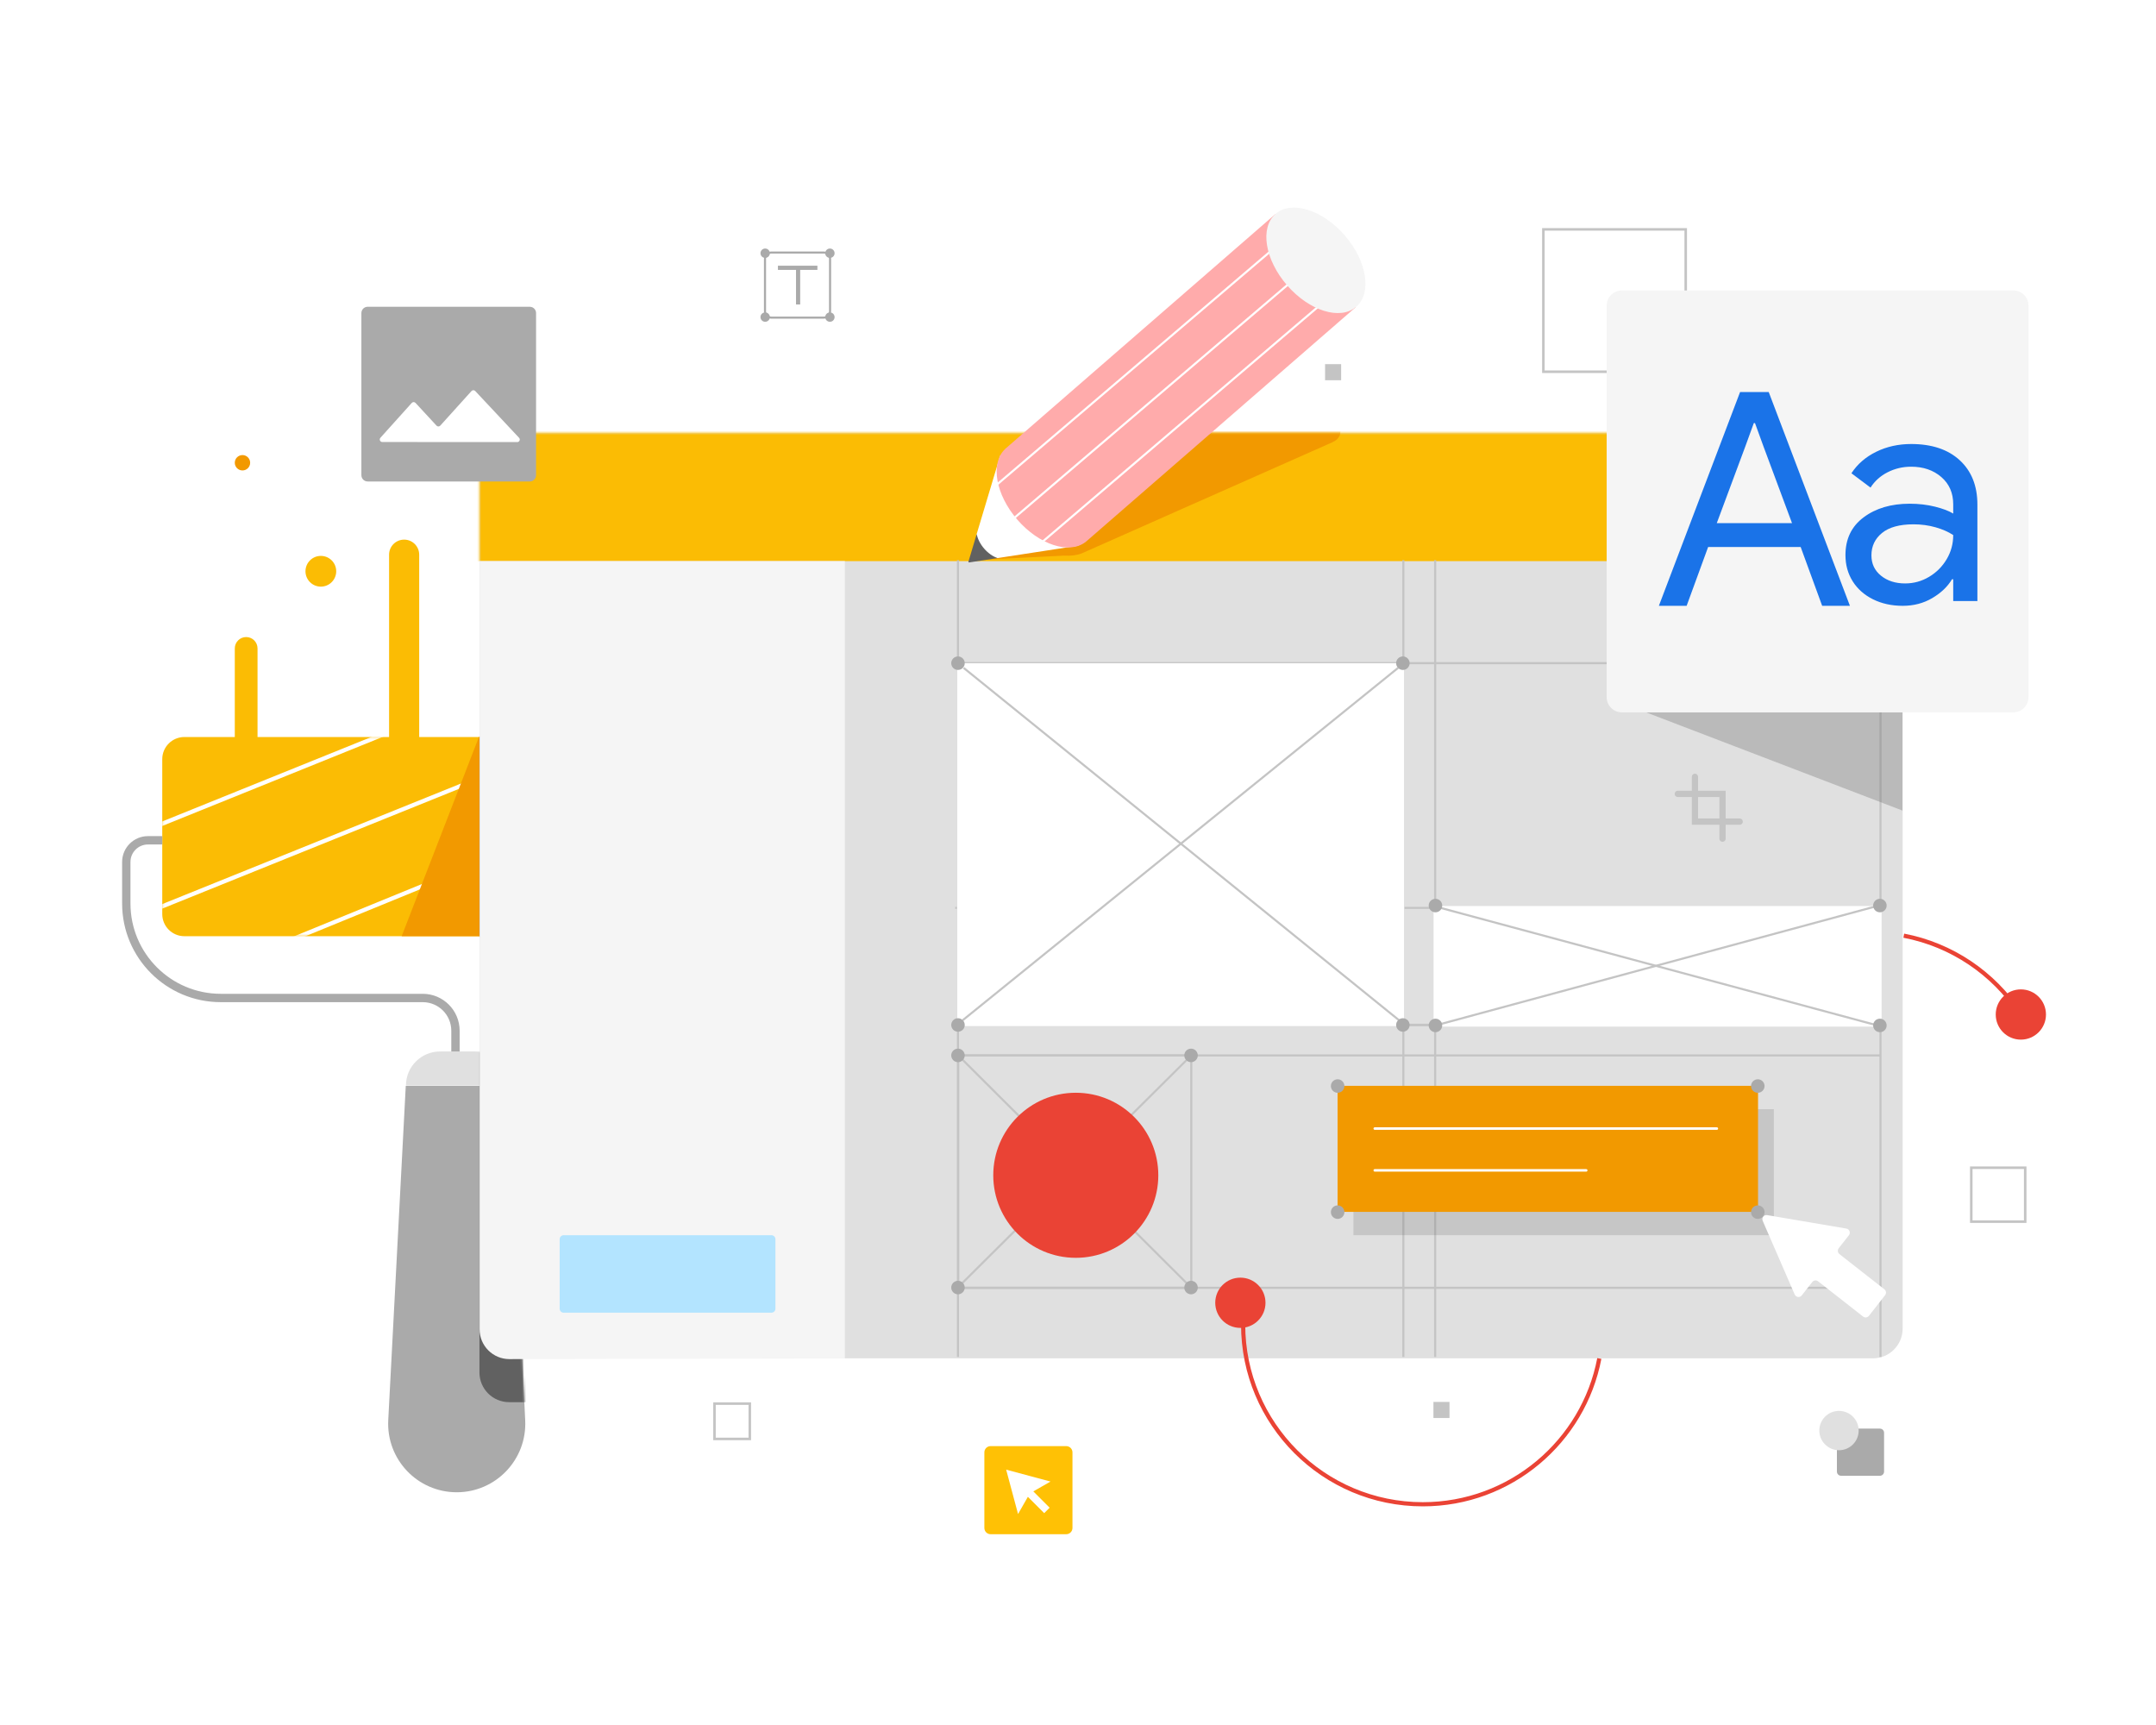 <svg xmlns="http://www.w3.org/2000/svg" viewBox="0 0 2000 1600" width="2000" height="1600" preserveAspectRatio="xMidYMid meet" style="width: 100%; height: 100%; transform: translate3d(0px, 0px, 0px);"><rect x="0" y="0" width="2000" height="1600" fill="#333333" stroke="none"/><defs><clipPath id="__lottie_element_1644"><rect width="2000" height="1600" x="0" y="0"></rect></clipPath><clipPath id="__lottie_element_1646"><path d="M0,0 L1000,0 L1000,1000 L0,1000z"></path></clipPath><clipPath id="__lottie_element_1651"><path d="M0,0 L1920,0 L1920,1080 L0,1080z"></path></clipPath><clipPath id="__lottie_element_1661"><path d="M0,0 L1920,0 L1920,1080 L0,1080z"></path></clipPath><clipPath id="__lottie_element_1671"><path d="M0,0 L1920,0 L1920,1080 L0,1080z"></path></clipPath><clipPath id="__lottie_element_1681"><path d="M0,0 L1920,0 L1920,1080 L0,1080z"></path></clipPath><clipPath id="__lottie_element_1703"><path d="M0,0 L1920,0 L1920,1080 L0,1080z"></path></clipPath><clipPath id="__lottie_element_1713"><path d="M0,0 L1920,0 L1920,1080 L0,1080z"></path></clipPath><clipPath id="__lottie_element_1729"><path d="M0,0 L1920,0 L1920,1080 L0,1080z"></path></clipPath><clipPath id="__lottie_element_1754"><path d="M0,0 L1920,0 L1920,1080 L0,1080z"></path></clipPath><clipPath id="__lottie_element_1779"><path d="M0,0 L1920,0 L1920,1080 L0,1080z"></path></clipPath><clipPath id="__lottie_element_1808"><path d="M0,0 L1920,0 L1920,1080 L0,1080z"></path></clipPath><clipPath id="__lottie_element_1838"><path d="M0,0 L1920,0 L1920,1080 L0,1080z"></path></clipPath><clipPath id="__lottie_element_1878"><path d="M0,0 L1920,0 L1920,1080 L0,1080z"></path></clipPath><mask id="__lottie_element_1902" mask-type="alpha"><g transform="matrix(1.03,0,0,1.03,495,526)" opacity="1" style="display: block;"><g opacity="1" transform="matrix(1,0,0,1,0,0)"><path fill="rgb(224,224,224)" fill-opacity="1" d=" M385.658,211.746 C385.658,211.746 -267.643,211.746 -267.643,211.746 C-275.511,211.746 -281.888,205.369 -281.888,197.501 C-281.888,197.501 -281.888,-217.272 -281.888,-217.272 C-281.888,-225.14 -275.511,-231.518 -267.643,-231.518 C-267.643,-231.518 385.658,-231.518 385.658,-231.518 C393.526,-231.518 399.903,-225.14 399.903,-217.272 C399.903,-217.272 399.903,197.501 399.903,197.501 C399.903,205.369 393.526,211.746 385.658,211.746z"></path></g></g></mask><clipPath id="__lottie_element_1912"><path d="M0,0 L3000,0 L3000,2500 L0,2500z"></path></clipPath><clipPath id="__lottie_element_1925"><path d="M0,0 L1920,0 L1920,1080 L0,1080z"></path></clipPath><mask id="__lottie_element_1958" mask-type="alpha"><g transform="matrix(1.03,0,0,1.03,495,526)" opacity="1" style="display: block;"><g opacity="1" transform="matrix(1,0,0,1,0,0)"><path fill="rgb(224,224,224)" fill-opacity="1" d=" M385.658,211.746 C385.658,211.746 -267.643,211.746 -267.643,211.746 C-275.511,211.746 -281.888,205.369 -281.888,197.501 C-281.888,197.501 -281.888,-217.272 -281.888,-217.272 C-281.888,-225.14 -275.511,-231.518 -267.643,-231.518 C-267.643,-231.518 385.658,-231.518 385.658,-231.518 C393.526,-231.518 399.903,-225.14 399.903,-217.272 C399.903,-217.272 399.903,197.501 399.903,197.501 C399.903,205.369 393.526,211.746 385.658,211.746z"></path></g></g></mask><clipPath id="__lottie_element_1965"><path d="M0,0 L1920,0 L1920,1080 L0,1080z"></path></clipPath><clipPath id="__lottie_element_1970"><path d="M0,0 L1920,0 L1920,1080 L0,1080z"></path></clipPath><mask id="__lottie_element_1979" mask-type="alpha"><g transform="matrix(1,0,0,1,960,540)" opacity="1" style="display: block;"><g opacity="1" transform="matrix(1,0,0,1,0,0)"><path fill="rgb(255,193,5)" fill-opacity="1" d=" M-423.238,55.599 C-423.238,55.599 -155.999,55.599 -155.999,55.599 C-150.144,55.599 -145.397,50.853 -145.397,44.998 C-145.397,44.998 -145.397,-29.211 -145.397,-29.211 C-145.397,-35.066 -150.144,-39.812 -155.999,-39.812 C-155.999,-39.812 -423.238,-39.812 -423.238,-39.812 C-429.093,-39.812 -433.839,-35.066 -433.839,-29.211 C-433.839,-29.211 -433.839,44.998 -433.839,44.998 C-433.839,50.853 -429.093,55.599 -423.238,55.599z"></path></g></g></mask><clipPath id="__lottie_element_1983"><path d="M0,0 L1920,0 L1920,1080 L0,1080z"></path></clipPath><mask id="__lottie_element_1968" mask-type="alpha"><g clip-path="url(#__lottie_element_2007)" transform="matrix(1,0,0,1,0,-46.055)" opacity="1" style="display: block;"><g transform="matrix(1,0,0,1,960,540)" opacity="1" style="display: block;"><g opacity="1" transform="matrix(1,0,0,1,0,0)"><path fill="rgb(251,188,4)" fill-opacity="1" d=" M-423.238,55.599 C-423.238,55.599 -155.999,55.599 -155.999,55.599 C-150.144,55.599 -145.397,50.853 -145.397,44.998 C-145.397,44.998 -145.397,-29.211 -145.397,-29.211 C-145.397,-35.066 -150.144,-39.812 -155.999,-39.812 C-155.999,-39.812 -423.238,-39.812 -423.238,-39.812 C-429.093,-39.812 -433.839,-35.066 -433.839,-29.211 C-433.839,-29.211 -433.839,44.998 -433.839,44.998 C-433.839,50.853 -429.093,55.599 -423.238,55.599z"></path></g></g><g transform="matrix(1,0,0,1,960,540)" opacity="1" style="display: block;"><g opacity="1" transform="matrix(1,0,0,1,0,0)"><path fill="rgb(170,170,170)" fill-opacity="1" d=" M-145.692,24.899 C-145.692,24.899 -145.692,24.899 -145.692,24.899 C-137.885,24.899 -131.557,18.571 -131.557,10.764 C-131.557,10.764 -131.557,2.814 -131.557,2.814 C-131.557,-4.993 -137.885,-11.321 -145.692,-11.321 C-145.692,-11.321 -145.692,-11.321 -145.692,-11.321 C-145.692,-11.321 -145.692,24.899 -145.692,24.899z"></path></g></g><g transform="matrix(1,0,0,1,960,540)" opacity="1" style="display: block;"><g opacity="1" transform="matrix(1,0,0,1,0,0)"><path stroke-linecap="butt" stroke-linejoin="miter" fill-opacity="0" stroke-miterlimit="10" stroke="rgb(170,170,170)" stroke-opacity="1" stroke-width="4" d=" M-433.839,9.66 C-433.839,9.66 -440.686,9.66 -440.686,9.66 C-446.419,9.66 -451.066,14.308 -451.066,20.041 C-451.066,20.041 -451.066,39.918 -451.066,39.918 C-451.066,64.923 -430.795,85.194 -405.79,85.194 C-405.79,85.194 -309.054,85.194 -309.054,85.194 C-300.394,85.194 -293.373,92.215 -293.373,100.875 C-293.373,100.875 -293.373,111.255 -293.373,111.255"></path></g></g><g transform="matrix(1,0,0,1,960,540)" opacity="1" style="display: block;"><g opacity="1" transform="matrix(1,0,0,1,0,0)"><path fill="rgb(224,224,224)" fill-opacity="1" d=" M-317.102,127.157 C-317.102,127.157 -267.506,127.157 -267.506,127.157 C-267.506,127.157 -267.506,127.157 -267.506,127.157 C-267.506,118.131 -274.823,110.814 -283.849,110.814 C-283.849,110.814 -300.759,110.814 -300.759,110.814 C-309.785,110.814 -317.102,118.131 -317.102,127.157 C-317.102,127.157 -317.102,127.157 -317.102,127.157z"></path></g></g><g transform="matrix(1,0,0,1,960,540)" opacity="1" style="display: block;"><g opacity="1" transform="matrix(1,0,0,1,0,0)"><path fill="rgb(170,170,170)" fill-opacity="1" d=" M-292.774,321.955 C-292.774,321.955 -292.773,321.955 -292.773,321.955 C-274.021,321.955 -259.075,306.281 -259.966,287.55 C-259.966,287.55 -267.585,127.304 -267.585,127.304 C-267.585,127.304 -317.181,127.304 -317.181,127.304 C-317.181,127.304 -325.573,287.39 -325.573,287.39 C-326.558,306.179 -311.589,321.955 -292.774,321.955z"></path></g></g><g mask="url(#__lottie_element_2016)" style="display: block;"><g clip-path="url(#__lottie_element_2020)" transform="matrix(1,0,0,1,0,0)" opacity="1"><g transform="matrix(1,0,0,1,960.171,540.152)" opacity="1" style="display: block;"><g opacity="1" transform="matrix(1,0,0,1,0,0)"><path stroke-linecap="butt" stroke-linejoin="miter" fill-opacity="0" stroke-miterlimit="10" stroke="rgb(255,255,255)" stroke-opacity="1" stroke-width="2" d=" M-505.103,30.274 C-505.103,30.274 -8.529,-170.285 -8.529,-170.285"></path></g><g opacity="1" transform="matrix(1,0,0,1,0,0)"><path stroke-linecap="butt" stroke-linejoin="miter" fill-opacity="0" stroke-miterlimit="10" stroke="rgb(255,255,255)" stroke-opacity="1" stroke-width="2" d=" M-477.128,58.544 C-477.128,58.544 39.696,-150.015 39.696,-150.015"></path></g><g opacity="1" transform="matrix(1,0,0,1,0,0)"><path stroke-linecap="butt" stroke-linejoin="miter" fill-opacity="0" stroke-miterlimit="10" stroke="rgb(255,255,255)" stroke-opacity="1" stroke-width="2" d=" M-425.299,78.863 C-425.299,78.863 83.274,-129.196 83.274,-129.196"></path></g><g opacity="1" transform="matrix(1,0,0,1,0,0)"><path stroke-linecap="butt" stroke-linejoin="miter" fill-opacity="0" stroke-miterlimit="10" stroke="rgb(255,255,255)" stroke-opacity="1" stroke-width="2" d=" M-387.312,107.133 C-387.312,107.133 97.512,-92.926 97.512,-92.926"></path></g></g><g transform="matrix(1,0,0,1,831.921,426.402)" opacity="1" style="display: block;"><g opacity="1" transform="matrix(1,0,0,1,0,0)"><path stroke-linecap="butt" stroke-linejoin="miter" fill-opacity="0" stroke-miterlimit="10" stroke="rgb(255,255,255)" stroke-opacity="1" stroke-width="2" d=" M-505.103,30.274 C-505.103,30.274 -8.529,-170.285 -8.529,-170.285"></path></g><g opacity="1" transform="matrix(1,0,0,1,0,0)"><path stroke-linecap="butt" stroke-linejoin="miter" fill-opacity="0" stroke-miterlimit="10" stroke="rgb(255,255,255)" stroke-opacity="1" stroke-width="2" d=" M-477.128,58.544 C-477.128,58.544 39.696,-150.015 39.696,-150.015"></path></g><g opacity="1" transform="matrix(1,0,0,1,0,0)"><path stroke-linecap="butt" stroke-linejoin="miter" fill-opacity="0" stroke-miterlimit="10" stroke="rgb(255,255,255)" stroke-opacity="1" stroke-width="2" d=" M-425.299,78.863 C-425.299,78.863 83.274,-129.196 83.274,-129.196"></path></g><g opacity="1" transform="matrix(1,0,0,1,0,0)"><path stroke-linecap="butt" stroke-linejoin="miter" fill-opacity="0" stroke-miterlimit="10" stroke="rgb(255,255,255)" stroke-opacity="1" stroke-width="2" d=" M-387.312,107.133 C-387.312,107.133 97.512,-92.926 97.512,-92.926"></path></g></g></g></g><g transform="matrix(1,0,0,1,960,540)" opacity="1" style="display: block;"><g opacity="1" transform="matrix(1,0,0,1,0,0)"><path fill="rgb(242,153,0)" fill-opacity="1" d=" M-155.963,-39.834 C-155.963,-39.834 -282.129,-39.834 -282.129,-39.834 C-282.129,-39.834 -319.149,55.605 -319.149,55.605 C-319.149,55.605 -282.129,55.605 -282.129,55.605 C-282.129,55.605 -282.129,55.609 -282.129,55.609 C-282.129,55.609 -155.963,55.609 -155.963,55.609 C-150.139,55.609 -145.417,50.887 -145.417,45.063 C-145.417,45.063 -145.417,-29.288 -145.417,-29.288 C-145.417,-35.112 -150.139,-39.834 -155.963,-39.834z"></path></g></g><g transform="matrix(1,0,0,1,960,540)" opacity="0.3" style="mix-blend-mode: multiply; display: block;"><g opacity="1" transform="matrix(1,0,0,1,0,0)"><path fill="rgb(97,97,97)" fill-opacity="1" d=" M-275.304,209.752 C-275.304,209.752 -262.841,227.138 -262.841,227.138 C-262.841,227.138 -263.665,209.753 -263.665,209.753 C-263.665,209.753 -275.304,209.752 -275.304,209.752z"></path></g></g></g></mask><clipPath id="__lottie_element_2007"><path d="M0,0 L1920,0 L1920,1080 L0,1080z"></path></clipPath><mask id="__lottie_element_2016" mask-type="alpha"><g transform="matrix(1,0,0,1,960,540)" opacity="1" style="display: block;"><g opacity="1" transform="matrix(1,0,0,1,0,0)"><path fill="rgb(255,193,5)" fill-opacity="1" d=" M-423.238,55.599 C-423.238,55.599 -155.999,55.599 -155.999,55.599 C-150.144,55.599 -145.397,50.853 -145.397,44.998 C-145.397,44.998 -145.397,-29.211 -145.397,-29.211 C-145.397,-35.066 -150.144,-39.812 -155.999,-39.812 C-155.999,-39.812 -423.238,-39.812 -423.238,-39.812 C-429.093,-39.812 -433.839,-35.066 -433.839,-29.211 C-433.839,-29.211 -433.839,44.998 -433.839,44.998 C-433.839,50.853 -429.093,55.599 -423.238,55.599z"></path></g></g></mask><clipPath id="__lottie_element_2020"><path d="M0,0 L1920,0 L1920,1080 L0,1080z"></path></clipPath><clipPath id="__lottie_element_2060"><path d="M0,0 L1920,0 L1920,1080 L0,1080z"></path></clipPath></defs><g clip-path="url(#__lottie_element_1644)"><g transform="matrix(1,0,0,1,0,0)" opacity="1" style="display: block;"><rect width="2000" height="1600" fill="#ffffff"></rect></g><g clip-path="url(#__lottie_element_1646)" transform="matrix(1.88,0,0,1.88,60,-139)" opacity="1" style="display: block;"><g transform="matrix(1,0,0,1,0,0)" opacity="1" style="display: block;"><rect width="1000" height="1000" fill="#ffffff"></rect></g><g clip-path="url(#__lottie_element_2060)" transform="matrix(1.03,0,0,1.03,-493.8,-30.2)" opacity="1" style="display: block;"><g transform="matrix(1,0,0,1,960,540)" opacity="1" style="display: block;"><g opacity="1" transform="matrix(1,0,0,1,0,0)"><path stroke-linecap="butt" stroke-linejoin="miter" fill-opacity="0" stroke-miterlimit="10" stroke="rgb(196,196,196)" stroke-opacity="1" stroke-width="1.208" d=" M-152.371,250.362 C-152.371,250.362 -169.288,250.362 -169.288,250.362 C-169.288,250.362 -169.288,233.445 -169.288,233.445 C-169.288,233.445 -152.371,233.445 -152.371,233.445 C-152.371,233.445 -152.371,250.362 -152.371,250.362z"></path></g></g><g transform="matrix(1,0,0,1,960,540)" opacity="1" style="display: block;"><g opacity="1" transform="matrix(1,0,0,1,0,0)"><path fill="rgb(196,196,196)" fill-opacity="1" d=" M130.917,-256.76 C130.917,-256.76 123.219,-256.76 123.219,-256.76 C123.219,-256.76 123.219,-264.458 123.219,-264.458 C123.219,-264.458 130.917,-264.458 130.917,-264.458 C130.917,-264.458 130.917,-256.76 130.917,-256.76z"></path></g></g><g transform="matrix(1,0,0,1,960,540)" opacity="1" style="display: block;"><g opacity="1" transform="matrix(1,0,0,1,0,0)"><path fill="rgb(196,196,196)" fill-opacity="1" d=" M182.827,240.32 C182.827,240.32 175.128,240.32 175.128,240.32 C175.128,240.32 175.128,232.622 175.128,232.622 C175.128,232.622 182.827,232.622 182.827,232.622 C182.827,232.622 182.827,240.32 182.827,240.32z"></path></g></g><g transform="matrix(1,0,0,1,960,540)" opacity="1" style="display: block;"><g opacity="1" transform="matrix(1,0,0,1,0,0)"><path stroke-linecap="butt" stroke-linejoin="miter" fill-opacity="0" stroke-miterlimit="10" stroke="rgb(196,196,196)" stroke-opacity="1" stroke-width="1.208" d=" M295.987,-260.831 C295.987,-260.831 227.79,-260.831 227.79,-260.831 C227.79,-260.831 227.79,-329.028 227.79,-329.028 C227.79,-329.028 295.987,-329.028 295.987,-329.028 C295.987,-329.028 295.987,-260.831 295.987,-260.831z"></path></g></g><g transform="matrix(1,0,0,1,960,540)" opacity="1" style="display: block;"><g opacity="1" transform="matrix(1,0,0,1,0,0)"><path stroke-linecap="butt" stroke-linejoin="miter" fill-opacity="0" stroke-miterlimit="10" stroke="rgb(196,196,196)" stroke-opacity="1" stroke-width="1.208" d=" M458.621,146.282 C458.621,146.282 432.78,146.282 432.78,146.282 C432.78,146.282 432.78,120.441 432.78,120.441 C432.78,120.441 458.621,120.441 458.621,120.441 C458.621,120.441 458.621,146.282 458.621,146.282z"></path></g></g></g><g transform="matrix(1.03,0,0,1.03,495,526)" opacity="1" style="display: block;"><g opacity="1" transform="matrix(1,0,0,1,0,0)"><path fill="rgb(224,224,224)" fill-opacity="1" d=" M385.658,211.746 C385.658,211.746 -267.643,211.746 -267.643,211.746 C-275.511,211.746 -281.888,205.369 -281.888,197.501 C-281.888,197.501 -281.888,-217.272 -281.888,-217.272 C-281.888,-225.14 -275.511,-231.518 -267.643,-231.518 C-267.643,-231.518 385.658,-231.518 385.658,-231.518 C393.526,-231.518 399.903,-225.14 399.903,-217.272 C399.903,-217.272 399.903,197.501 399.903,197.501 C399.903,205.369 393.526,211.746 385.658,211.746z"></path></g></g><g clip-path="url(#__lottie_element_1965)" transform="matrix(1.03,0,0,1.03,-493.8,-30.2)" opacity="1" style="display: block;"><g transform="matrix(1,0,0,1,960,540)" opacity="1" style="display: block;"><g opacity="1" transform="matrix(1,0,0,1,0,0)"><path fill="rgb(251,188,4)" fill-opacity="1" d=" M-393.643,-59.837 C-393.643,-59.837 -393.643,-59.837 -393.643,-59.837 C-396.652,-59.837 -399.091,-62.276 -399.091,-65.285 C-399.091,-65.285 -399.091,-128.303 -399.091,-128.303 C-399.091,-131.312 -396.652,-133.751 -393.643,-133.751 C-393.643,-133.751 -393.643,-133.751 -393.643,-133.751 C-390.634,-133.751 -388.195,-131.312 -388.195,-128.303 C-388.195,-128.303 -388.195,-65.285 -388.195,-65.285 C-388.195,-62.276 -390.634,-59.837 -393.643,-59.837z"></path></g></g><g transform="matrix(1,0,0,1,960,540)" opacity="1" style="display: block;"><g opacity="1" transform="matrix(1,0,0,1,0,0)"><path fill="rgb(251,188,4)" fill-opacity="1" d=" M-317.962,-63.076 C-317.962,-63.076 -317.962,-63.076 -317.962,-63.076 C-321.947,-63.076 -325.177,-66.306 -325.177,-70.291 C-325.177,-70.291 -325.177,-173.204 -325.177,-173.204 C-325.177,-177.189 -321.947,-180.418 -317.962,-180.418 C-317.962,-180.418 -317.962,-180.418 -317.962,-180.418 C-313.977,-180.418 -310.747,-177.189 -310.747,-173.204 C-310.747,-173.204 -310.747,-70.291 -310.747,-70.291 C-310.747,-66.306 -313.977,-63.076 -317.962,-63.076z"></path></g></g><g transform="matrix(1,0,0,1,960,540)" opacity="1" style="display: block;"><g opacity="1" transform="matrix(1,0,0,1,0,0)"><path fill="rgb(251,188,4)" fill-opacity="1" d=" M-350.502,-165.26 C-350.502,-161.194 -353.798,-157.898 -357.864,-157.898 C-361.93,-157.898 -365.226,-161.194 -365.226,-165.26 C-365.226,-169.326 -361.93,-172.622 -357.864,-172.622 C-353.798,-172.622 -350.502,-169.326 -350.502,-165.26z"></path></g></g><g transform="matrix(1,0,0,1,960,540)" opacity="1" style="display: block;"><g opacity="1" transform="matrix(1,0,0,1,0,0)"><path fill="rgb(242,153,0)" fill-opacity="1" d=" M-391.729,-217.236 C-391.729,-215.203 -393.377,-213.555 -395.41,-213.555 C-397.443,-213.555 -399.091,-215.203 -399.091,-217.236 C-399.091,-219.269 -397.443,-220.917 -395.41,-220.917 C-393.377,-220.917 -391.729,-219.269 -391.729,-217.236z"></path></g></g><g clip-path="url(#__lottie_element_1970)" transform="matrix(1,0,0,1,0,-46.055)" opacity="1" style="display: block;"><g transform="matrix(1,0,0,1,960,540)" opacity="1" style="display: block;"><g opacity="1" transform="matrix(1,0,0,1,0,0)"><path fill="rgb(251,188,4)" fill-opacity="1" d=" M-423.238,55.599 C-423.238,55.599 -155.999,55.599 -155.999,55.599 C-150.144,55.599 -145.397,50.853 -145.397,44.998 C-145.397,44.998 -145.397,-29.211 -145.397,-29.211 C-145.397,-35.066 -150.144,-39.812 -155.999,-39.812 C-155.999,-39.812 -423.238,-39.812 -423.238,-39.812 C-429.093,-39.812 -433.839,-35.066 -433.839,-29.211 C-433.839,-29.211 -433.839,44.998 -433.839,44.998 C-433.839,50.853 -429.093,55.599 -423.238,55.599z"></path></g></g><g transform="matrix(1,0,0,1,960,540)" opacity="1" style="display: block;"><g opacity="1" transform="matrix(1,0,0,1,0,0)"><path fill="rgb(170,170,170)" fill-opacity="1" d=" M-145.692,24.899 C-145.692,24.899 -145.692,24.899 -145.692,24.899 C-137.885,24.899 -131.557,18.571 -131.557,10.764 C-131.557,10.764 -131.557,2.814 -131.557,2.814 C-131.557,-4.993 -137.885,-11.321 -145.692,-11.321 C-145.692,-11.321 -145.692,-11.321 -145.692,-11.321 C-145.692,-11.321 -145.692,24.899 -145.692,24.899z"></path></g></g><g transform="matrix(1,0,0,1,960,540)" opacity="1" style="display: block;"><g opacity="1" transform="matrix(1,0,0,1,0,0)"><path stroke-linecap="butt" stroke-linejoin="miter" fill-opacity="0" stroke-miterlimit="10" stroke="rgb(170,170,170)" stroke-opacity="1" stroke-width="4" d=" M-433.839,9.66 C-433.839,9.66 -440.686,9.66 -440.686,9.66 C-446.419,9.66 -451.066,14.308 -451.066,20.041 C-451.066,20.041 -451.066,39.918 -451.066,39.918 C-451.066,64.923 -430.795,85.194 -405.79,85.194 C-405.79,85.194 -309.054,85.194 -309.054,85.194 C-300.394,85.194 -293.373,92.215 -293.373,100.875 C-293.373,100.875 -293.373,111.255 -293.373,111.255"></path></g></g><g transform="matrix(1,0,0,1,960,540)" opacity="1" style="display: block;"><g opacity="1" transform="matrix(1,0,0,1,0,0)"><path fill="rgb(224,224,224)" fill-opacity="1" d=" M-317.102,127.157 C-317.102,127.157 -267.506,127.157 -267.506,127.157 C-267.506,127.157 -267.506,127.157 -267.506,127.157 C-267.506,118.131 -274.823,110.814 -283.849,110.814 C-283.849,110.814 -300.759,110.814 -300.759,110.814 C-309.785,110.814 -317.102,118.131 -317.102,127.157 C-317.102,127.157 -317.102,127.157 -317.102,127.157z"></path></g></g><g transform="matrix(1,0,0,1,960,540)" opacity="1" style="display: block;"><g opacity="1" transform="matrix(1,0,0,1,0,0)"><path fill="rgb(170,170,170)" fill-opacity="1" d=" M-292.774,321.955 C-292.774,321.955 -292.773,321.955 -292.773,321.955 C-274.021,321.955 -259.075,306.281 -259.966,287.55 C-259.966,287.55 -267.585,127.304 -267.585,127.304 C-267.585,127.304 -317.181,127.304 -317.181,127.304 C-317.181,127.304 -325.573,287.39 -325.573,287.39 C-326.558,306.179 -311.589,321.955 -292.774,321.955z"></path></g></g><g mask="url(#__lottie_element_1979)" style="display: block;"><g clip-path="url(#__lottie_element_1983)" transform="matrix(1,0,0,1,0,0)" opacity="1"><g transform="matrix(1,0,0,1,960.171,540.152)" opacity="1" style="display: block;"><g opacity="1" transform="matrix(1,0,0,1,0,0)"><path stroke-linecap="butt" stroke-linejoin="miter" fill-opacity="0" stroke-miterlimit="10" stroke="rgb(255,255,255)" stroke-opacity="1" stroke-width="2" d=" M-505.103,30.274 C-505.103,30.274 -8.529,-170.285 -8.529,-170.285"></path></g><g opacity="1" transform="matrix(1,0,0,1,0,0)"><path stroke-linecap="butt" stroke-linejoin="miter" fill-opacity="0" stroke-miterlimit="10" stroke="rgb(255,255,255)" stroke-opacity="1" stroke-width="2" d=" M-477.128,58.544 C-477.128,58.544 39.696,-150.015 39.696,-150.015"></path></g><g opacity="1" transform="matrix(1,0,0,1,0,0)"><path stroke-linecap="butt" stroke-linejoin="miter" fill-opacity="0" stroke-miterlimit="10" stroke="rgb(255,255,255)" stroke-opacity="1" stroke-width="2" d=" M-425.299,78.863 C-425.299,78.863 83.274,-129.196 83.274,-129.196"></path></g><g opacity="1" transform="matrix(1,0,0,1,0,0)"><path stroke-linecap="butt" stroke-linejoin="miter" fill-opacity="0" stroke-miterlimit="10" stroke="rgb(255,255,255)" stroke-opacity="1" stroke-width="2" d=" M-387.312,107.133 C-387.312,107.133 97.512,-92.926 97.512,-92.926"></path></g></g><g transform="matrix(1,0,0,1,831.921,426.402)" opacity="1" style="display: block;"><g opacity="1" transform="matrix(1,0,0,1,0,0)"><path stroke-linecap="butt" stroke-linejoin="miter" fill-opacity="0" stroke-miterlimit="10" stroke="rgb(255,255,255)" stroke-opacity="1" stroke-width="2" d=" M-505.103,30.274 C-505.103,30.274 -8.529,-170.285 -8.529,-170.285"></path></g><g opacity="1" transform="matrix(1,0,0,1,0,0)"><path stroke-linecap="butt" stroke-linejoin="miter" fill-opacity="0" stroke-miterlimit="10" stroke="rgb(255,255,255)" stroke-opacity="1" stroke-width="2" d=" M-477.128,58.544 C-477.128,58.544 39.696,-150.015 39.696,-150.015"></path></g><g opacity="1" transform="matrix(1,0,0,1,0,0)"><path stroke-linecap="butt" stroke-linejoin="miter" fill-opacity="0" stroke-miterlimit="10" stroke="rgb(255,255,255)" stroke-opacity="1" stroke-width="2" d=" M-425.299,78.863 C-425.299,78.863 83.274,-129.196 83.274,-129.196"></path></g><g opacity="1" transform="matrix(1,0,0,1,0,0)"><path stroke-linecap="butt" stroke-linejoin="miter" fill-opacity="0" stroke-miterlimit="10" stroke="rgb(255,255,255)" stroke-opacity="1" stroke-width="2" d=" M-387.312,107.133 C-387.312,107.133 97.512,-92.926 97.512,-92.926"></path></g></g></g></g><g transform="matrix(1,0,0,1,960,540)" opacity="1" style="display: block;"><g opacity="1" transform="matrix(1,0,0,1,0,0)"><path fill="rgb(242,153,0)" fill-opacity="1" d=" M-155.963,-39.834 C-155.963,-39.834 -282.129,-39.834 -282.129,-39.834 C-282.129,-39.834 -319.149,55.605 -319.149,55.605 C-319.149,55.605 -282.129,55.605 -282.129,55.605 C-282.129,55.605 -282.129,55.609 -282.129,55.609 C-282.129,55.609 -155.963,55.609 -155.963,55.609 C-150.139,55.609 -145.417,50.887 -145.417,45.063 C-145.417,45.063 -145.417,-29.288 -145.417,-29.288 C-145.417,-35.112 -150.139,-39.834 -155.963,-39.834z"></path></g></g><g transform="matrix(1,0,0,1,960,540)" opacity="0.3" style="mix-blend-mode: multiply; display: block;"><g opacity="1" transform="matrix(1,0,0,1,0,0)"><path fill="rgb(97,97,97)" fill-opacity="1" d=" M-275.304,209.752 C-275.304,209.752 -262.841,227.138 -262.841,227.138 C-262.841,227.138 -263.665,209.753 -263.665,209.753 C-263.665,209.753 -275.304,209.752 -275.304,209.752z"></path></g></g></g><g mask="url(#__lottie_element_1968)" style="display: block;"><g transform="matrix(1,0,0,1,960,561)" opacity="1"><g opacity="1" transform="matrix(1,0,0,1,0,0)"><path fill="rgb(97,97,97)" fill-opacity="1" d=" M385.658,211.746 C385.658,211.746 -267.643,211.746 -267.643,211.746 C-275.511,211.746 -281.888,205.369 -281.888,197.501 C-281.888,197.501 -281.888,-217.272 -281.888,-217.272 C-281.888,-225.14 -275.511,-231.518 -267.643,-231.518 C-267.643,-231.518 385.658,-231.518 385.658,-231.518 C393.526,-231.518 399.903,-225.14 399.903,-217.272 C399.903,-217.272 399.903,197.501 399.903,197.501 C399.903,205.369 393.526,211.746 385.658,211.746z"></path></g></g></g></g><g mask="url(#__lottie_element_1958)" style="display: block;"><g transform="matrix(1.03,0,0,1.03,495,526)" opacity="1"><g opacity="1" transform="matrix(1,0,0,1,0,0)"><path fill="rgb(251,188,4)" fill-opacity="1" d=" M407.191,-253.604 C407.191,-253.604 -295.582,-253.604 -295.582,-253.604 C-295.582,-253.604 -295.582,-170.119 -295.582,-170.119 C-295.582,-170.119 407.191,-170.119 407.191,-170.119 C407.191,-170.119 407.191,-253.604 407.191,-253.604z"></path></g></g></g><g transform="matrix(1.03,0,0,1.03,495,526)" opacity="1" style="display: block;"><g opacity="1" transform="matrix(1,0,0,1,0,0)"><path fill="rgb(245,245,245)" fill-opacity="1" d=" M-106.839,211.82 C-106.839,211.82 -267.532,212.114 -267.532,212.114 C-275.42,212.114 -281.815,205.72 -281.815,197.832 C-281.815,197.832 -281.815,-170.137 -281.815,-170.137 C-281.815,-170.137 -106.839,-170.137 -106.839,-170.137 C-106.839,-170.137 -106.839,211.82 -106.839,211.82z"></path></g></g><g clip-path="url(#__lottie_element_1925)" transform="matrix(1.03,0,0,1.03,-493.8,-30.2)" opacity="1" style="display: block;"><g transform="matrix(1,0,0,1,960,540)" opacity="1" style="display: block;"><g opacity="1" transform="matrix(1,0,0,1,0,0)"><path stroke-linecap="butt" stroke-linejoin="miter" fill-opacity="0" stroke-miterlimit="10" stroke="rgb(196,196,196)" stroke-opacity="1" stroke-width="1" d=" M-52.637,-170.561 C-52.637,-170.561 -52.637,211.083 -52.637,211.083"></path></g></g><g transform="matrix(1,0,0,1,960,540)" opacity="1" style="display: block;"><g opacity="1" transform="matrix(1,0,0,1,0,0)"><path stroke-linecap="butt" stroke-linejoin="miter" fill-opacity="0" stroke-miterlimit="10" stroke="rgb(196,196,196)" stroke-opacity="1" stroke-width="1" d=" M-53.078,-121.232 C-53.078,-121.232 391.29,-121.232 391.29,-121.232"></path></g></g><g transform="matrix(1,0,0,1,960,540)" opacity="1" style="display: block;"><g opacity="1" transform="matrix(1,0,0,1,0,0)"><path stroke-linecap="butt" stroke-linejoin="miter" fill-opacity="0" stroke-miterlimit="10" stroke="rgb(196,196,196)" stroke-opacity="1" stroke-width="1" d=" M-53.962,-4.033 C-53.962,-4.033 388.639,-4.033 388.639,-4.033"></path></g></g><g transform="matrix(1,0,0,1,960,540)" opacity="1" style="display: block;"><g opacity="1" transform="matrix(1,0,0,1,0,0)"><path stroke-linecap="butt" stroke-linejoin="miter" fill-opacity="0" stroke-miterlimit="10" stroke="rgb(196,196,196)" stroke-opacity="1" stroke-width="1" d=" M-53.078,177.955 C-53.078,177.955 389.081,177.955 389.081,177.955"></path></g></g><g transform="matrix(1,0,0,1,960,540)" opacity="1" style="display: block;"><g opacity="1" transform="matrix(1,0,0,1,0,0)"><path stroke-linecap="butt" stroke-linejoin="miter" fill-opacity="0" stroke-miterlimit="10" stroke="rgb(196,196,196)" stroke-opacity="1" stroke-width="1" d=" M389.302,-170.561 C389.302,-170.561 389.302,211.083 389.302,211.083"></path></g></g><g transform="matrix(1,0,0,1,960,540)" opacity="1" style="display: block;"><g opacity="1" transform="matrix(1,0,0,1,0,0)"><path stroke-linecap="butt" stroke-linejoin="miter" fill-opacity="0" stroke-miterlimit="10" stroke="rgb(196,196,196)" stroke-opacity="1" stroke-width="1.208" d=" M-53.078,52.074 C-53.078,52.074 390.406,52.074 390.406,52.074"></path></g></g><g transform="matrix(1,0,0,1,960,540)" opacity="1" style="display: block;"><g opacity="1" transform="matrix(1,0,0,1,0,0)"><path stroke-linecap="butt" stroke-linejoin="miter" fill-opacity="0" stroke-miterlimit="10" stroke="rgb(196,196,196)" stroke-opacity="1" stroke-width="1" d=" M-52.195,66.642 C-52.195,66.642 389.081,66.642 389.081,66.642"></path></g></g><g transform="matrix(1,0,0,1,960,540)" opacity="1" style="display: block;"><g opacity="1" transform="matrix(1,0,0,1,0,0)"><path stroke-linecap="butt" stroke-linejoin="miter" fill-opacity="0" stroke-miterlimit="10" stroke="rgb(196,196,196)" stroke-opacity="1" stroke-width="1" d=" M160.713,-170.561 C160.713,-170.561 160.713,211.083 160.713,211.083"></path></g></g><g transform="matrix(1,0,0,1,960,540)" opacity="1" style="display: block;"><g opacity="1" transform="matrix(1,0,0,1,0,0)"><path stroke-linecap="butt" stroke-linejoin="miter" fill-opacity="0" stroke-miterlimit="10" stroke="rgb(196,196,196)" stroke-opacity="1" stroke-width="1" d=" M175.952,-170.561 C175.952,-170.561 175.952,211.083 175.952,211.083"></path></g></g></g><g transform="matrix(1.03,0,0,1.03,495,526)" opacity="0.3" style="mix-blend-mode: multiply; display: block;"><g opacity="1" transform="matrix(1,0,0,1,0,0)"><path fill="rgb(97,97,97)" fill-opacity="1" d=" M276.99,-97.677 C276.99,-97.677 399.829,-97.677 399.829,-97.677 C399.829,-97.677 399.829,-50.629 399.829,-50.629 C399.829,-50.629 276.99,-97.677 276.99,-97.677z"></path></g></g><g clip-path="url(#__lottie_element_1912)" transform="matrix(1.03,0,0,1.03,-1050,-761.5)" opacity="1" style="display: block;"><g transform="matrix(1,0,0,1,1500,1250)" opacity="1" style="display: block;"><g opacity="1" transform="matrix(1,0,0,1,0,0)"><path fill="rgb(245,245,245)" fill-opacity="1" d=" M452.909,-97.677 C452.909,-97.677 265.4,-97.677 265.4,-97.677 C261.375,-97.677 258.112,-100.941 258.112,-104.966 C258.112,-104.966 258.112,-292.475 258.112,-292.475 C258.112,-296.5 261.375,-299.763 265.4,-299.763 C265.4,-299.763 452.909,-299.763 452.909,-299.763 C456.934,-299.763 460.198,-296.5 460.198,-292.475 C460.198,-292.475 460.198,-104.966 460.198,-104.966 C460.198,-100.941 456.934,-97.677 452.909,-97.677z"></path></g></g><g transform="matrix(1,0,0,1,1500,1250)" opacity="1" style="display: block;"><g opacity="1" transform="matrix(1,0,0,1,0,0)"><g opacity="1" transform="matrix(1,0,0,1,0,0)"><path fill="rgb(26,115,232)" fill-opacity="1" d=" M322.023,-251.102 C322.023,-251.102 335.751,-251.102 335.751,-251.102 C335.751,-251.102 374.647,-148.714 374.647,-148.714 C374.647,-148.714 361.349,-148.714 361.349,-148.714 C361.349,-148.714 351.053,-176.885 351.053,-176.885 C351.053,-176.885 306.723,-176.885 306.723,-176.885 C306.723,-176.885 296.427,-148.714 296.427,-148.714 C296.427,-148.714 283.127,-148.714 283.127,-148.714 C283.127,-148.714 322.023,-251.102 322.023,-251.102z M346.905,-188.325 C346.905,-188.325 333.178,-225.219 333.178,-225.219 C333.178,-225.219 329.174,-236.23 329.174,-236.23 C329.174,-236.23 328.602,-236.23 328.602,-236.23 C328.602,-236.23 324.598,-225.219 324.598,-225.219 C324.598,-225.219 310.869,-188.325 310.869,-188.325 C310.869,-188.325 346.905,-188.325 346.905,-188.325z"></path></g></g><g opacity="1" transform="matrix(1,0,0,1,0,0)"><g opacity="1" transform="matrix(1,0,0,1,0,0)"><path fill="rgb(26,115,232)" fill-opacity="1" d=" M385.664,-151.855 C381.469,-153.951 378.228,-156.836 375.94,-160.507 C373.652,-164.176 372.509,-168.347 372.509,-173.019 C372.509,-180.741 375.415,-186.77 381.231,-191.109 C387.044,-195.446 394.388,-197.616 403.254,-197.616 C407.638,-197.616 411.712,-197.137 415.48,-196.185 C419.245,-195.231 422.13,-194.134 424.132,-192.896 C424.132,-192.896 424.132,-197.329 424.132,-197.329 C424.132,-202.763 422.224,-207.125 418.411,-210.414 C414.598,-213.703 409.782,-215.348 403.969,-215.348 C399.965,-215.348 396.222,-214.465 392.743,-212.702 C389.262,-210.937 386.522,-208.483 384.52,-205.337 C384.52,-205.337 375.368,-212.202 375.368,-212.202 C378.228,-216.586 382.183,-220.017 387.237,-222.497 C392.289,-224.975 397.866,-226.215 403.969,-226.215 C413.883,-226.215 421.651,-223.617 427.277,-218.422 C432.901,-213.225 435.715,-206.146 435.715,-197.186 C435.715,-197.186 435.715,-150.997 435.715,-150.997 C435.715,-150.997 424.132,-150.997 424.132,-150.997 C424.132,-150.997 424.132,-161.436 424.132,-161.436 C424.132,-161.436 423.559,-161.436 423.559,-161.436 C421.46,-157.908 418.315,-154.906 414.121,-152.428 C409.926,-149.95 405.206,-148.709 399.965,-148.709 C394.624,-148.709 389.858,-149.759 385.664,-151.855z M412.549,-162.58 C416.074,-164.676 418.887,-167.489 420.985,-171.017 C423.081,-174.543 424.132,-178.404 424.132,-182.6 C421.844,-184.124 419.03,-185.364 415.694,-186.318 C412.356,-187.27 408.83,-187.748 405.112,-187.748 C398.438,-187.748 393.409,-186.365 390.026,-183.601 C386.64,-180.835 384.949,-177.26 384.949,-172.876 C384.949,-168.872 386.473,-165.63 389.525,-163.152 C392.575,-160.672 396.436,-159.434 401.108,-159.434 C405.206,-159.434 409.021,-160.482 412.549,-162.58z"></path></g></g></g></g><g mask="url(#__lottie_element_1902)" style="display: block;"><g transform="matrix(1.028,0.072,-0.072,1.028,487.795,529.329)" opacity="1"><g opacity="1" transform="matrix(1,0,0,1,0,0)"><path fill="rgb(242,153,0)" fill-opacity="1" d=" M109.654,-256.015 C98.66,-261.839 84.221,-263.633 77.405,-260.022 C77.355,-259.995 77.311,-259.967 77.262,-259.94 C77.262,-259.94 77.256,-259.943 77.256,-259.943 C77.256,-259.943 -38.752,-198.49 -38.752,-198.49 C-38.752,-198.49 -38.731,-198.48 -38.731,-198.48 C-40.604,-197.352 -41.582,-195.881 -41.741,-194.222 C-41.741,-194.222 -48.923,-177.325 -48.923,-177.325 C-48.928,-177.31 -48.926,-177.292 -48.931,-177.277 C-48.931,-177.277 -51.816,-170.479 -51.816,-170.479 C-51.816,-170.479 -38.537,-172.069 -38.537,-172.069 C-38.537,-172.069 -7.311,-175.807 -7.311,-175.807 C-4.049,-175.864 -1.159,-176.386 1.042,-177.411 C1.042,-177.411 1.062,-177.4 1.062,-177.4 C1.062,-177.4 117.069,-238.852 117.069,-238.852 C117.069,-238.852 117.063,-238.855 117.063,-238.855 C117.114,-238.881 117.169,-238.904 117.219,-238.931 C124.035,-242.542 120.648,-250.191 109.654,-256.015z"></path></g></g></g><g clip-path="url(#__lottie_element_1878)" transform="matrix(1.028,0.072,-0.072,1.028,-459.892,-94.348)" opacity="1" style="display: block;"><g transform="matrix(1,0,0,1,960,540)" opacity="1" style="display: block;"><g opacity="1" transform="matrix(1,0,0,1,0,0)"><path fill="rgb(255,255,255)" fill-opacity="1" d=" M-39.16,-172.956 C-39.16,-172.956 -0.875,-181.608 -0.875,-181.608 C-0.875,-181.608 -41.31,-222.03 -41.31,-222.03 C-41.31,-222.03 -50.023,-183.334 -50.023,-183.334 C-50.704,-179.835 -45.665,-172.503 -39.16,-172.956z"></path></g></g><g transform="matrix(1,0,0,1,960,540)" opacity="1" style="display: block;"><g opacity="1" transform="matrix(1,0,0,1,0,0)"><path fill="rgb(97,97,97)" fill-opacity="1" d=" M-49.919,-183.738 C-49.919,-183.738 -52.941,-170.298 -52.941,-170.298 C-52.991,-170.075 -52.791,-169.876 -52.568,-169.926 C-52.568,-169.926 -39.16,-172.956 -39.16,-172.956 C-41.385,-173.547 -43.775,-174.929 -45.856,-177.01 C-47.946,-179.1 -49.333,-181.504 -49.919,-183.738z"></path></g></g><g transform="matrix(1,0,0,1,960,540)" opacity="1" style="display: block;"><g opacity="1" transform="matrix(1,0,0,1,0,0)"><path fill="rgb(255,171,171)" fill-opacity="1" d=" M-39.384,-225.127 C-39.384,-225.127 -39.363,-225.106 -39.363,-225.106 C-45.81,-217.776 -42.17,-203.134 -30.951,-191.915 C-19.733,-180.697 -5.09,-177.056 2.24,-183.503 C2.24,-183.503 2.261,-183.482 2.261,-183.482 C2.261,-183.482 123.606,-304.827 123.606,-304.827 C123.606,-304.827 81.96,-346.472 81.96,-346.472 C81.96,-346.472 -39.384,-225.127 -39.384,-225.127z"></path></g></g><g transform="matrix(1,0,0,1,960,540)" opacity="1" style="display: block;"><g opacity="1" transform="matrix(1,0,0,1,0,0)"><path stroke-linecap="butt" stroke-linejoin="miter" fill-opacity="0" stroke-miterlimit="10" stroke="rgb(255,255,255)" stroke-opacity="1" stroke-width="1" d=" M-33.532,-191.69 C-33.532,-191.69 92.21,-315.076 92.21,-315.076"></path></g></g><g transform="matrix(1,0,0,1,960,540)" opacity="1" style="display: block;"><g opacity="1" transform="matrix(1,0,0,1,0,0)"><path stroke-linecap="butt" stroke-linejoin="miter" fill-opacity="0" stroke-miterlimit="10" stroke="rgb(255,255,255)" stroke-opacity="1" stroke-width="1" d=" M-42.367,-207.591 C-42.367,-207.591 83.376,-330.978 83.376,-330.978"></path></g></g><g transform="matrix(1,0,0,1,960,540)" opacity="1" style="display: block;"><g opacity="1" transform="matrix(1,0,0,1,0,0)"><path stroke-linecap="butt" stroke-linejoin="miter" fill-opacity="0" stroke-miterlimit="10" stroke="rgb(255,255,255)" stroke-opacity="1" stroke-width="1" d=" M-18.514,-181.972 C-18.514,-181.972 107.228,-305.358 107.228,-305.358"></path></g></g><g transform="matrix(1,0,0,1,960,540)" opacity="1" style="display: block;"><g opacity="1" transform="matrix(1,0,0,1,0,0)"><path fill="rgb(245,245,245)" fill-opacity="1" d=" M115.849,-338.716 C127.349,-327.216 130.892,-312.113 123.762,-304.983 C116.632,-297.853 101.529,-301.395 90.029,-312.895 C78.529,-324.395 74.987,-339.498 82.117,-346.628 C89.247,-353.758 104.349,-350.216 115.849,-338.716z"></path></g></g></g><g clip-path="url(#__lottie_element_1838)" transform="matrix(1.03,0,0,1.03,-493.8,-30.2)" opacity="1" style="display: block;"><g transform="matrix(1,0,0,1,960,540)" opacity="0.02" style="display: none;"><g opacity="1" transform="matrix(1,0,0,1,0,0)"><path stroke-linecap="butt" stroke-linejoin="miter" fill-opacity="0" stroke-miterlimit="10" stroke="rgb(97,97,97)" stroke-opacity="1" stroke-width="1" d=" M-242.134,-78.463 C-242.134,-78.463 -140.097,-78.463 -140.097,-78.463"></path></g></g><g transform="matrix(1,0,0,1,960,540)" opacity="0.092" style="display: none;"><g opacity="1" transform="matrix(1,0,0,1,0,0)"><path fill="rgb(170,170,170)" fill-opacity="1" d=" M-147.385,-99.002 C-147.385,-99.002 -214.655,-99.002 -214.655,-99.002 C-218.68,-99.002 -221.943,-102.266 -221.943,-106.291 C-221.943,-106.291 -221.943,-106.291 -221.943,-106.291 C-221.943,-110.316 -218.68,-113.579 -214.655,-113.579 C-214.655,-113.579 -147.385,-113.579 -147.385,-113.579 C-143.36,-113.579 -140.097,-110.316 -140.097,-106.291 C-140.097,-106.291 -140.097,-106.291 -140.097,-106.291 C-140.097,-102.266 -143.36,-99.002 -147.385,-99.002z"></path></g></g><g transform="matrix(1,0,0,1,960,540)" opacity="0.02" style="display: none;"><g opacity="1" transform="matrix(1,0,0,1,0,0)"><path fill="rgb(170,170,170)" fill-opacity="1" d=" M-147.385,-99.002 C-147.385,-99.002 -214.655,-99.002 -214.655,-99.002 C-218.68,-99.002 -221.943,-102.266 -221.943,-106.291 C-221.943,-106.291 -221.943,-106.291 -221.943,-106.291 C-221.943,-110.316 -218.68,-113.579 -214.655,-113.579 C-214.655,-113.579 -147.385,-113.579 -147.385,-113.579 C-143.36,-113.579 -140.097,-110.316 -140.097,-106.291 C-140.097,-106.291 -140.097,-106.291 -140.097,-106.291 C-140.097,-102.266 -143.36,-99.002 -147.385,-99.002z"></path></g></g><g transform="matrix(1,0,0,1,960.001,540.001)" opacity="0.02" style="display: none;"><g opacity="1" transform="matrix(1,0,0,1,0,0)"><path fill="rgb(0,153,37)" fill-opacity="1" d=" M-232.757,-105.369 C-232.757,-103.085 -234.609,-101.233 -236.893,-101.233 C-239.177,-101.233 -241.028,-103.085 -241.028,-105.369 C-241.028,-107.653 -239.177,-109.504 -236.893,-109.504 C-234.609,-109.504 -232.757,-107.653 -232.757,-105.369z"></path></g></g><g transform="matrix(1,0,0,1,960,598)" opacity="0.02" style="display: none;"><g opacity="1" transform="matrix(1,0,0,1,0,0)"><path stroke-linecap="butt" stroke-linejoin="miter" fill-opacity="0" stroke-miterlimit="10" stroke="rgb(97,97,97)" stroke-opacity="1" stroke-width="1" d=" M-242.134,-78.463 C-242.134,-78.463 -140.097,-78.463 -140.097,-78.463"></path></g></g><g transform="matrix(1,0,0,1,960,598)" opacity="0.02" style="display: none;"><g opacity="1" transform="matrix(1,0,0,1,0,0)"><path fill="rgb(170,170,170)" fill-opacity="1" d=" M-147.385,-99.002 C-147.385,-99.002 -214.655,-99.002 -214.655,-99.002 C-218.68,-99.002 -221.943,-102.266 -221.943,-106.291 C-221.943,-106.291 -221.943,-106.291 -221.943,-106.291 C-221.943,-110.316 -218.68,-113.579 -214.655,-113.579 C-214.655,-113.579 -147.385,-113.579 -147.385,-113.579 C-143.36,-113.579 -140.097,-110.316 -140.097,-106.291 C-140.097,-106.291 -140.097,-106.291 -140.097,-106.291 C-140.097,-102.266 -143.36,-99.002 -147.385,-99.002z"></path></g></g><g transform="matrix(1,0,0,1,960,598)" opacity="0.02" style="display: none;"><g opacity="1" transform="matrix(1,0,0,1,0,0)"><path fill="rgb(170,170,170)" fill-opacity="1" d=" M-147.385,-99.002 C-147.385,-99.002 -214.655,-99.002 -214.655,-99.002 C-218.68,-99.002 -221.943,-102.266 -221.943,-106.291 C-221.943,-106.291 -221.943,-106.291 -221.943,-106.291 C-221.943,-110.316 -218.68,-113.579 -214.655,-113.579 C-214.655,-113.579 -147.385,-113.579 -147.385,-113.579 C-143.36,-113.579 -140.097,-110.316 -140.097,-106.291 C-140.097,-106.291 -140.097,-106.291 -140.097,-106.291 C-140.097,-102.266 -143.36,-99.002 -147.385,-99.002z"></path></g></g><g transform="matrix(1,0,0,1,960.001,598.001)" opacity="0.02" style="display: none;"><g opacity="1" transform="matrix(1,0,0,1,0,0)"><path fill="rgb(0,153,37)" fill-opacity="1" d=" M-232.757,-105.369 C-232.757,-103.085 -234.609,-101.233 -236.893,-101.233 C-239.177,-101.233 -241.028,-103.085 -241.028,-105.369 C-241.028,-107.653 -239.177,-109.504 -236.893,-109.504 C-234.609,-109.504 -232.757,-107.653 -232.757,-105.369z"></path></g></g><g transform="matrix(1,0,0,1,960,655)" opacity="0.02" style="display: none;"><g opacity="1" transform="matrix(1,0,0,1,0,0)"><path fill="rgb(170,170,170)" fill-opacity="1" d=" M-147.385,-99.002 C-147.385,-99.002 -214.655,-99.002 -214.655,-99.002 C-218.68,-99.002 -221.943,-102.266 -221.943,-106.291 C-221.943,-106.291 -221.943,-106.291 -221.943,-106.291 C-221.943,-110.316 -218.68,-113.579 -214.655,-113.579 C-214.655,-113.579 -147.385,-113.579 -147.385,-113.579 C-143.36,-113.579 -140.097,-110.316 -140.097,-106.291 C-140.097,-106.291 -140.097,-106.291 -140.097,-106.291 C-140.097,-102.266 -143.36,-99.002 -147.385,-99.002z"></path></g></g><g transform="matrix(1,0,0,1,960,655)" opacity="0.02" style="display: none;"><g opacity="1" transform="matrix(1,0,0,1,0,0)"><path fill="rgb(170,170,170)" fill-opacity="1" d=" M-147.385,-99.002 C-147.385,-99.002 -214.655,-99.002 -214.655,-99.002 C-218.68,-99.002 -221.943,-102.266 -221.943,-106.291 C-221.943,-106.291 -221.943,-106.291 -221.943,-106.291 C-221.943,-110.316 -218.68,-113.579 -214.655,-113.579 C-214.655,-113.579 -147.385,-113.579 -147.385,-113.579 C-143.36,-113.579 -140.097,-110.316 -140.097,-106.291 C-140.097,-106.291 -140.097,-106.291 -140.097,-106.291 C-140.097,-102.266 -143.36,-99.002 -147.385,-99.002z"></path></g></g><g transform="matrix(1,0,0,1,960.002,655.001)" opacity="0.02" style="display: none;"><g opacity="1" transform="matrix(1,0,0,1,0,0)"><path fill="rgb(0,153,37)" fill-opacity="1" d=" M-232.757,-105.369 C-232.757,-103.085 -234.609,-101.233 -236.893,-101.233 C-239.177,-101.233 -241.028,-103.085 -241.028,-105.369 C-241.028,-107.653 -239.177,-109.504 -236.893,-109.504 C-234.609,-109.504 -232.757,-107.653 -232.757,-105.369z"></path></g></g><g transform="matrix(1,0,0,1,960,540)" opacity="1" style="display: block;"><g opacity="1" transform="matrix(1,0,0,1,0,0)"><path fill="rgb(179,228,255)" fill-opacity="1" d=" M-142.011,189.881 C-142.011,189.881 -241.545,189.881 -241.545,189.881 C-242.602,189.881 -243.459,189.024 -243.459,187.967 C-243.459,187.967 -243.459,154.691 -243.459,154.691 C-243.459,153.634 -242.602,152.777 -241.545,152.777 C-241.545,152.777 -142.011,152.777 -142.011,152.777 C-140.954,152.777 -140.097,153.634 -140.097,154.691 C-140.097,154.691 -140.097,187.967 -140.097,187.967 C-140.097,189.024 -140.954,189.881 -142.011,189.881z"></path></g></g></g><g transform="matrix(1.03,0,0,1.03,495,526)" opacity="0.2" style="mix-blend-mode: multiply; display: block;"><g opacity="1" transform="matrix(1,0,0,1,0,0)"><path fill="rgb(97,97,97)" fill-opacity="1" d=" M338.21,152.777 C338.21,152.777 136.787,152.777 136.787,152.777 C136.787,152.777 136.787,92.409 136.787,92.409 C136.787,92.409 338.21,92.409 338.21,92.409 C338.21,92.409 338.21,152.777 338.21,152.777z"></path></g></g><g clip-path="url(#__lottie_element_1808)" transform="matrix(1.03,0,0,1.03,-493.8,-30.2)" opacity="1" style="display: block;"><g transform="matrix(1,0,0,1,960,540)" opacity="1" style="display: block;"><g opacity="1" transform="matrix(1,0,0,1,0,0)"><path fill="rgb(242,153,0)" fill-opacity="1" d=" M330.627,141.587 C330.627,141.587 129.204,141.587 129.204,141.587 C129.204,141.587 129.204,81.218 129.204,81.218 C129.204,81.218 330.627,81.218 330.627,81.218 C330.627,81.218 330.627,141.587 330.627,141.587z"></path></g></g><g transform="matrix(1,0,0,1,960,540)" opacity="1" style="display: block;"><g opacity="1" transform="matrix(1,0,0,1,0,0)"><path stroke-linecap="round" stroke-linejoin="miter" fill-opacity="0" stroke-miterlimit="10" stroke="rgb(255,255,255)" stroke-opacity="1" stroke-width="1.208" d=" M147.02,101.685 C147.02,101.685 310.897,101.685 310.897,101.685"></path></g></g><g transform="matrix(1,0,0,1,960,540)" opacity="1" style="display: block;"><g opacity="1" transform="matrix(1,0,0,1,0,0)"><path stroke-linecap="round" stroke-linejoin="miter" fill-opacity="0" stroke-miterlimit="10" stroke="rgb(255,255,255)" stroke-opacity="1" stroke-width="1.208" d=" M147.02,121.709 C147.02,121.709 248.32,121.709 248.32,121.709"></path></g></g><g transform="matrix(1,0,0,1,960,540)" opacity="1" style="display: block;"><g opacity="1" transform="matrix(1,0,0,1,0,0)"><path fill="rgb(170,170,170)" fill-opacity="1" d=" M132.474,81.183 C132.546,82.969 131.157,84.475 129.371,84.547 C127.585,84.619 126.079,83.23 126.007,81.444 C125.935,79.658 127.324,78.152 129.11,78.08 C130.896,78.008 132.402,79.397 132.474,81.183z"></path></g></g><g transform="matrix(1,0,0,1,960,540)" opacity="1" style="display: block;"><g opacity="1" transform="matrix(1,0,0,1,0,0)"><path fill="rgb(170,170,170)" fill-opacity="1" d=" M333.75,81.183 C333.822,82.969 332.433,84.475 330.647,84.547 C328.861,84.619 327.355,83.23 327.283,81.444 C327.211,79.658 328.6,78.152 330.386,78.08 C332.172,78.008 333.678,79.397 333.75,81.183z"></path></g></g><g transform="matrix(1,0,0,1,960,540)" opacity="1" style="display: block;"><g opacity="1" transform="matrix(1,0,0,1,0,0)"><path fill="rgb(170,170,170)" fill-opacity="1" d=" M132.474,141.587 C132.546,143.373 131.157,144.879 129.371,144.951 C127.585,145.023 126.079,143.634 126.007,141.848 C125.935,140.062 127.324,138.556 129.11,138.484 C130.896,138.412 132.402,139.801 132.474,141.587z"></path></g></g><g transform="matrix(1,0,0,1,960,540)" opacity="1" style="display: block;"><g opacity="1" transform="matrix(1,0,0,1,0,0)"><path fill="rgb(170,170,170)" fill-opacity="1" d=" M333.75,141.587 C333.822,143.373 332.433,144.879 330.647,144.951 C328.861,145.023 327.355,143.634 327.283,141.848 C327.211,140.062 328.6,138.556 330.386,138.484 C332.172,138.412 333.678,139.801 333.75,141.587z"></path></g></g></g><g transform="matrix(1.03,0,0,1.03,495,526)" opacity="1" style="display: block;"><g opacity="1" transform="matrix(1,0,0,1,0,0)"><path fill="rgb(255,255,255)" fill-opacity="1" d=" M372.934,149.591 C372.934,149.591 335.026,143.147 335.026,143.147 C333.469,142.882 332.241,144.451 332.87,145.899 C332.87,145.899 348.195,181.164 348.195,181.164 C348.795,182.545 350.653,182.784 351.582,181.598 C351.582,181.598 356.608,175.184 356.608,175.184 C357.285,174.32 358.534,174.168 359.398,174.845 C359.398,174.845 380.955,191.736 380.955,191.736 C381.819,192.413 383.069,192.262 383.746,191.398 C383.746,191.398 391.51,181.488 391.51,181.488 C392.187,180.624 392.036,179.375 391.172,178.698 C391.172,178.698 369.615,161.807 369.615,161.807 C368.751,161.13 368.599,159.88 369.276,159.016 C369.276,159.016 374.165,152.776 374.165,152.776 C375.094,151.59 374.419,149.843 372.934,149.591z"></path></g></g><g clip-path="url(#__lottie_element_1779)" transform="matrix(1.03,0,0,1.03,-493.8,-30.2)" opacity="1" style="display: block;"><g transform="matrix(1,0,0,1,960,540)" opacity="1" style="display: block;"><g opacity="1" transform="matrix(1,0,0,1,0,0)"><path stroke-linecap="butt" stroke-linejoin="miter" fill-opacity="0" stroke-miterlimit="10" stroke="rgb(196,196,196)" stroke-opacity="1" stroke-width="1" d=" M59.118,177.955 C59.118,177.955 -52.526,177.955 -52.526,177.955 C-52.526,177.955 -52.526,66.642 -52.526,66.642 C-52.526,66.642 59.118,66.642 59.118,66.642 C59.118,66.642 59.118,177.955 59.118,177.955z"></path></g></g><g transform="matrix(1,0,0,1,960,540)" opacity="1" style="display: block;"><g opacity="1" transform="matrix(1,0,0,1,0,0)"><path stroke-linecap="butt" stroke-linejoin="miter" fill-opacity="0" stroke-miterlimit="10" stroke="rgb(196,196,196)" stroke-opacity="1" stroke-width="1" d=" M-52.526,66.642 C-52.526,66.642 59.118,177.955 59.118,177.955"></path></g></g><g transform="matrix(1,0,0,1,960,540)" opacity="1" style="display: block;"><g opacity="1" transform="matrix(1,0,0,1,0,0)"><path stroke-linecap="butt" stroke-linejoin="miter" fill-opacity="0" stroke-miterlimit="10" stroke="rgb(196,196,196)" stroke-opacity="1" stroke-width="1" d=" M59.118,66.642 C59.118,66.642 -52.416,177.513 -52.416,177.513"></path></g></g><g transform="matrix(1,0,0,1,960,540)" opacity="1" style="display: block;"><g opacity="1" transform="matrix(1,0,0,1,0,0)"><path fill="rgb(234,67,53)" fill-opacity="1" d=" M43.326,124.065 C43.326,145.899 25.627,163.599 3.793,163.599 C-18.041,163.599 -35.741,145.899 -35.741,124.065 C-35.741,102.231 -18.041,84.531 3.793,84.531 C25.627,84.531 43.326,102.231 43.326,124.065z"></path></g></g><g transform="matrix(1,0,0,1,960,540)" opacity="1" style="display: block;"><g opacity="1" transform="matrix(1,0,0,1,0,0)"><path fill="rgb(170,170,170)" fill-opacity="1" d=" M-49.401,66.642 C-49.401,68.429 -50.85,69.878 -52.637,69.878 C-54.424,69.878 -55.873,68.429 -55.873,66.642 C-55.873,64.855 -54.424,63.406 -52.637,63.406 C-50.85,63.406 -49.401,64.855 -49.401,66.642z"></path></g></g><g transform="matrix(1,0,0,1,960,540)" opacity="1" style="display: block;"><g opacity="1" transform="matrix(1,0,0,1,0,0)"><path fill="rgb(170,170,170)" fill-opacity="1" d=" M-49.401,177.844 C-49.401,179.631 -50.85,181.08 -52.637,181.08 C-54.424,181.08 -55.873,179.631 -55.873,177.844 C-55.873,176.057 -54.424,174.608 -52.637,174.608 C-50.85,174.608 -49.401,176.057 -49.401,177.844z"></path></g></g><g transform="matrix(1,0,0,1,960,540)" opacity="1" style="display: block;"><g opacity="1" transform="matrix(1,0,0,1,0,0)"><path fill="rgb(170,170,170)" fill-opacity="1" d=" M62.244,66.642 C62.244,68.429 60.794,69.878 59.007,69.878 C57.22,69.878 55.771,68.429 55.771,66.642 C55.771,64.855 57.22,63.406 59.007,63.406 C60.794,63.406 62.244,64.855 62.244,66.642z"></path></g></g><g transform="matrix(1,0,0,1,960,540)" opacity="1" style="display: block;"><g opacity="1" transform="matrix(1,0,0,1,0,0)"><path fill="rgb(170,170,170)" fill-opacity="1" d=" M62.244,177.844 C62.244,179.631 60.794,181.08 59.007,181.08 C57.22,181.08 55.771,179.631 55.771,177.844 C55.771,176.057 57.22,174.608 59.007,174.608 C60.794,174.608 62.244,176.057 62.244,177.844z"></path></g></g></g><g clip-path="url(#__lottie_element_1754)" transform="matrix(1.03,0,0,1.03,-493.8,-30.2)" opacity="1" style="display: block;"><g transform="matrix(1,0,0,1,960,540)" opacity="1" style="display: block;"><g opacity="1" transform="matrix(1,0,0,1,0,0)"><path fill="rgb(255,255,255)" fill-opacity="1" d=" M161.155,52.654 C161.155,52.654 -53.078,52.654 -53.078,52.654 C-53.078,52.654 -53.078,-121.232 -53.078,-121.232 C-53.078,-121.232 161.155,-121.232 161.155,-121.232 C161.155,-121.232 161.155,52.654 161.155,52.654z"></path></g></g><g transform="matrix(1,0,0,1,960,540)" opacity="1" style="display: block;"><g opacity="1" transform="matrix(1,0,0,1,0,0)"><path stroke-linecap="butt" stroke-linejoin="miter" fill-opacity="0" stroke-miterlimit="10" stroke="rgb(196,196,196)" stroke-opacity="1" stroke-width="1" d=" M158.214,-118.99 C158.214,-118.99 -50.387,49.801 -50.387,49.801"></path></g></g><g transform="matrix(1,0,0,1,960,540)" opacity="1" style="display: block;"><g opacity="1" transform="matrix(1,0,0,1,0,0)"><path stroke-linecap="butt" stroke-linejoin="miter" fill-opacity="0" stroke-miterlimit="10" stroke="rgb(196,196,196)" stroke-opacity="1" stroke-width="1" d=" M-49.945,-118.99 C-49.945,-118.99 158.656,49.801 158.656,49.801"></path></g></g><g transform="matrix(1,0,0,1,960,540)" opacity="1" style="display: block;"><g opacity="1" transform="matrix(1,0,0,1,0,0)"><path fill="rgb(170,170,170)" fill-opacity="1" d=" M-49.401,-121.232 C-49.401,-119.445 -50.85,-117.996 -52.637,-117.996 C-54.424,-117.996 -55.873,-119.445 -55.873,-121.232 C-55.873,-123.019 -54.424,-124.469 -52.637,-124.469 C-50.85,-124.469 -49.401,-123.019 -49.401,-121.232z"></path></g></g><g transform="matrix(1,0,0,1,960,540)" opacity="1" style="display: block;"><g opacity="1" transform="matrix(1,0,0,1,0,0)"><path fill="rgb(170,170,170)" fill-opacity="1" d=" M163.728,-121.232 C163.728,-119.445 162.279,-117.996 160.492,-117.996 C158.705,-117.996 157.256,-119.445 157.256,-121.232 C157.256,-123.019 158.705,-124.469 160.492,-124.469 C162.279,-124.469 163.728,-123.019 163.728,-121.232z"></path></g></g><g transform="matrix(1,0,0,1,960,540)" opacity="1" style="display: block;"><g opacity="1" transform="matrix(1,0,0,1,0,0)"><path fill="rgb(170,170,170)" fill-opacity="1" d=" M-49.401,52.065 C-49.401,53.852 -50.85,55.301 -52.637,55.301 C-54.424,55.301 -55.873,53.852 -55.873,52.065 C-55.873,50.278 -54.424,48.829 -52.637,48.829 C-50.85,48.829 -49.401,50.278 -49.401,52.065z"></path></g></g><g transform="matrix(1,0,0,1,960,540)" opacity="1" style="display: block;"><g opacity="1" transform="matrix(1,0,0,1,0,0)"><path fill="rgb(170,170,170)" fill-opacity="1" d=" M163.728,52.065 C163.728,53.852 162.279,55.301 160.492,55.301 C158.705,55.301 157.256,53.852 157.256,52.065 C157.256,50.278 158.705,48.829 160.492,48.829 C162.279,48.829 163.728,50.278 163.728,52.065z"></path></g></g></g><g clip-path="url(#__lottie_element_1729)" transform="matrix(1.03,0,0,1.03,-493.8,-30.2)" opacity="1" style="display: block;"><g transform="matrix(1,0,0,1,960,540)" opacity="1" style="display: block;"><g opacity="1" transform="matrix(1,0,0,1,0,0)"><path fill="rgb(255,255,255)" fill-opacity="1" d=" M389.854,-4.917 C389.854,-4.917 175.179,-4.917 175.179,-4.917 C175.179,-4.917 175.179,52.838 175.179,52.838 C175.179,52.838 389.854,52.838 389.854,52.838 C389.854,52.838 389.854,-4.917 389.854,-4.917z"></path></g></g><g transform="matrix(1,0,0,1,960,540)" opacity="1" style="display: block;"><g opacity="1" transform="matrix(1,0,0,1,0,0)"><path stroke-linecap="butt" stroke-linejoin="miter" fill-opacity="0" stroke-miterlimit="10" stroke="rgb(196,196,196)" stroke-opacity="1" stroke-width="1" d=" M175.179,-4.917 C175.179,-4.917 389.854,52.838 389.854,52.838"></path></g></g><g transform="matrix(1,0,0,1,960,540)" opacity="1" style="display: block;"><g opacity="1" transform="matrix(1,0,0,1,0,0)"><path stroke-linecap="butt" stroke-linejoin="miter" fill-opacity="0" stroke-miterlimit="10" stroke="rgb(196,196,196)" stroke-opacity="1" stroke-width="1" d=" M176.099,52.286 C176.099,52.286 389.302,-5.358 389.302,-5.358"></path></g></g><g transform="matrix(1,0,0,1,960,540)" opacity="1" style="display: block;"><g opacity="1" transform="matrix(1,0,0,1,0,0)"><path fill="rgb(170,170,170)" fill-opacity="1" d=" M179.336,-5.137 C179.336,-3.35 177.886,-1.901 176.099,-1.901 C174.312,-1.901 172.863,-3.35 172.863,-5.137 C172.863,-6.924 174.312,-8.374 176.099,-8.374 C177.886,-8.374 179.336,-6.924 179.336,-5.137z"></path></g></g><g transform="matrix(1,0,0,1,960,540)" opacity="1" style="display: block;"><g opacity="1" transform="matrix(1,0,0,1,0,0)"><path fill="rgb(170,170,170)" fill-opacity="1" d=" M392.244,-5.137 C392.244,-3.35 390.794,-1.901 389.007,-1.901 C387.22,-1.901 385.771,-3.35 385.771,-5.137 C385.771,-6.924 387.22,-8.374 389.007,-8.374 C390.794,-8.374 392.244,-6.924 392.244,-5.137z"></path></g></g><g transform="matrix(1,0,0,1,960,540)" opacity="1" style="display: block;"><g opacity="1" transform="matrix(1,0,0,1,0,0)"><path fill="rgb(170,170,170)" fill-opacity="1" d=" M179.336,52.286 C179.336,54.073 177.886,55.522 176.099,55.522 C174.312,55.522 172.863,54.073 172.863,52.286 C172.863,50.499 174.312,49.05 176.099,49.05 C177.886,49.05 179.336,50.499 179.336,52.286z"></path></g></g><g transform="matrix(1,0,0,1,960,540)" opacity="1" style="display: block;"><g opacity="1" transform="matrix(1,0,0,1,0,0)"><path fill="rgb(170,170,170)" fill-opacity="1" d=" M392.244,52.286 C392.244,54.073 390.794,55.522 389.007,55.522 C387.22,55.522 385.771,54.073 385.771,52.286 C385.771,50.499 387.22,49.05 389.007,49.05 C390.794,49.05 392.244,50.499 392.244,52.286z"></path></g></g></g><g clip-path="url(#__lottie_element_1713)" transform="matrix(1.03,0,0,1.03,-493.8,-30.2)" opacity="1" style="display: block;"><g transform="matrix(1,0,0,1,960,540)" opacity="1" style="display: block;"><g opacity="1" transform="matrix(1,0,0,1,0,0)"><path fill="rgb(234,67,53)" fill-opacity="1" d=" M94.676,185.133 C94.676,191.781 89.287,197.169 82.639,197.169 C75.991,197.169 70.603,191.781 70.603,185.133 C70.603,178.485 75.991,173.096 82.639,173.096 C89.287,173.096 94.676,178.485 94.676,185.133z"></path></g></g><g transform="matrix(1,0,0,1,955,531.25)" opacity="1" style="display: block;"><g opacity="1" transform="matrix(1,0,0,1,0,0)"><path fill="rgb(234,67,53)" fill-opacity="1" d=" M473.571,55.802 C473.571,62.45 468.182,67.839 461.534,67.839 C454.886,67.839 449.498,62.45 449.498,55.802 C449.498,49.154 454.886,43.766 461.534,43.766 C468.182,43.766 473.571,49.154 473.571,55.802z"></path></g></g><g transform="matrix(1,0,0,1,960,540)" opacity="1" style="display: block;"><g opacity="1" transform="matrix(1,0,0,1,0,0)"><path stroke-linecap="butt" stroke-linejoin="miter" fill-opacity="0" stroke-miterlimit="10" stroke="rgb(234,67,53)" stroke-opacity="1" stroke-width="2" d=" M254.593,211.817 C246.995,251.589 212.03,281.648 170.044,281.648 C122.503,281.648 83.964,243.109 83.964,195.568"></path></g></g><g transform="matrix(1,0,0,1,960,540)" opacity="1" style="display: block;"><g opacity="1" transform="matrix(1,0,0,1,0,0)"><path stroke-linecap="butt" stroke-linejoin="miter" fill-opacity="0" stroke-miterlimit="10" stroke="rgb(234,67,53)" stroke-opacity="1" stroke-width="2" d=" M400.451,9.294 C423.555,13.708 443.381,27.356 455.941,46.252"></path></g></g></g><g clip-path="url(#__lottie_element_1703)" transform="matrix(1.03,0,0,1.03,-493.8,-30.2)" opacity="1" style="display: block;"><g transform="matrix(1,0,0,1,960,540)" opacity="1" style="display: block;"><g opacity="1" transform="matrix(1,0,0,1,0,0)"><path fill="rgb(170,170,170)" fill-opacity="1" d=" M-257.764,-208.269 C-257.764,-208.269 -335.442,-208.269 -335.442,-208.269 C-337.099,-208.269 -338.442,-209.612 -338.442,-211.269 C-338.442,-211.269 -338.442,-288.947 -338.442,-288.947 C-338.442,-290.604 -337.099,-291.947 -335.442,-291.947 C-335.442,-291.947 -257.764,-291.947 -257.764,-291.947 C-256.107,-291.947 -254.764,-290.604 -254.764,-288.947 C-254.764,-288.947 -254.764,-211.269 -254.764,-211.269 C-254.764,-209.612 -256.107,-208.269 -257.764,-208.269z"></path></g></g><g transform="matrix(1,0,0,1,960,540)" opacity="1" style="display: block;"><g opacity="1" transform="matrix(1,0,0,1,0,0)"><path fill="rgb(255,255,255)" fill-opacity="1" d=" M-329.326,-229.203 C-329.326,-229.203 -314.31,-245.894 -314.31,-245.894 C-313.831,-246.426 -312.999,-246.432 -312.513,-245.906 C-312.513,-245.906 -302.446,-235.015 -302.446,-235.015 C-301.961,-234.49 -301.129,-234.494 -300.65,-235.025 C-300.65,-235.025 -285.694,-251.586 -285.694,-251.586 C-285.217,-252.114 -284.391,-252.122 -283.904,-251.603 C-283.904,-251.603 -262.898,-229.185 -262.898,-229.185 C-262.17,-228.408 -262.721,-227.136 -263.786,-227.137 C-263.786,-227.137 -328.422,-227.173 -328.422,-227.173 C-329.474,-227.174 -330.03,-228.421 -329.326,-229.203z"></path></g></g></g><g clip-path="url(#__lottie_element_1681)" transform="matrix(1.03,0,0,1.03,-493.8,-30.184)" opacity="1" style="display: block;"><g transform="matrix(1,0,0,1,960,540)" opacity="1" style="display: block;"><g opacity="1" transform="matrix(1,0,0,1,0,0)"><path stroke-linecap="butt" stroke-linejoin="miter" fill-opacity="0" stroke-miterlimit="10" stroke="rgb(170,170,170)" stroke-opacity="1" stroke-width="1" d=" M-116.921,-286.773 C-116.921,-286.773 -142.09,-286.773 -142.09,-286.773 C-143.747,-286.773 -145.09,-288.116 -145.09,-289.773 C-145.09,-289.773 -145.09,-314.942 -145.09,-314.942 C-145.09,-316.599 -143.747,-317.942 -142.09,-317.942 C-142.09,-317.942 -116.921,-317.942 -116.921,-317.942 C-115.264,-317.942 -113.921,-316.599 -113.921,-314.942 C-113.921,-314.942 -113.921,-289.773 -113.921,-289.773 C-113.921,-288.116 -115.264,-286.773 -116.921,-286.773z"></path></g></g><g transform="matrix(1,0,0,1,960,540)" opacity="1" style="display: block;"><g opacity="1" transform="matrix(1,0,0,1,0,0)"><path fill="rgb(170,170,170)" fill-opacity="1" d=" M-142.765,-287.021 C-142.765,-285.782 -143.771,-284.777 -145.01,-284.777 C-146.249,-284.777 -147.254,-285.782 -147.254,-287.021 C-147.254,-288.26 -146.249,-289.266 -145.01,-289.266 C-143.771,-289.266 -142.765,-288.26 -142.765,-287.021z"></path></g></g><g transform="matrix(1,0,0,1,960,540)" opacity="1" style="display: block;"><g opacity="1" transform="matrix(1,0,0,1,0,0)"><path fill="rgb(170,170,170)" fill-opacity="1" d=" M-142.765,-317.624 C-142.765,-316.385 -143.771,-315.38 -145.01,-315.38 C-146.249,-315.38 -147.254,-316.385 -147.254,-317.624 C-147.254,-318.863 -146.249,-319.868 -145.01,-319.868 C-143.771,-319.868 -142.765,-318.863 -142.765,-317.624z"></path></g></g><g transform="matrix(1,0,0,1,960,540)" opacity="1" style="display: block;"><g opacity="1" transform="matrix(1,0,0,1,0,0)"><path fill="rgb(170,170,170)" fill-opacity="1" d=" M-111.754,-287.021 C-111.754,-285.782 -112.76,-284.777 -113.999,-284.777 C-115.238,-284.777 -116.243,-285.782 -116.243,-287.021 C-116.243,-288.26 -115.238,-289.266 -113.999,-289.266 C-112.76,-289.266 -111.754,-288.26 -111.754,-287.021z"></path></g></g><g transform="matrix(1,0,0,1,960,540)" opacity="1" style="display: block;"><g opacity="1" transform="matrix(1,0,0,1,0,0)"><path fill="rgb(170,170,170)" fill-opacity="1" d=" M-111.754,-317.624 C-111.754,-316.385 -112.76,-315.38 -113.999,-315.38 C-115.238,-315.38 -116.243,-316.385 -116.243,-317.624 C-116.243,-318.863 -115.238,-319.868 -113.999,-319.868 C-112.76,-319.868 -111.754,-318.863 -111.754,-317.624z"></path></g></g><g transform="matrix(1,0,0,1,960,540)" opacity="1" style="display: block;"><g opacity="1" transform="matrix(1,0,0,1,0,0)"><path stroke-linecap="butt" stroke-linejoin="miter" fill-opacity="0" stroke-miterlimit="10" stroke="rgb(170,170,170)" stroke-opacity="1" stroke-width="2" d=" M-138.898,-310.629 C-138.898,-310.629 -119.98,-310.629 -119.98,-310.629"></path></g><g opacity="1" transform="matrix(1,0,0,1,0,0)"><path stroke-linecap="butt" stroke-linejoin="miter" fill-opacity="0" stroke-miterlimit="10" stroke="rgb(170,170,170)" stroke-opacity="1" stroke-width="2" d=" M-129.235,-293.071 C-129.235,-293.071 -129.235,-310.493 -129.235,-310.493"></path></g></g></g><g clip-path="url(#__lottie_element_1671)" transform="matrix(1.03,0,0,1.03,-493.8,-30.224)" opacity="1" style="display: block;"><g transform="matrix(1,0,0,1,960,540)" opacity="1" style="display: block;"><g opacity="1" transform="matrix(1,0,0,1,0,0)"><path stroke-linecap="round" stroke-linejoin="miter" fill-opacity="0" stroke-miterlimit="10" stroke="rgb(196,196,196)" stroke-opacity="1" stroke-width="3" d=" M321.839,-45.322 C321.839,-45.322 300.404,-45.322 300.404,-45.322 C300.404,-45.322 300.404,-66.757 300.404,-66.757"></path></g></g><g transform="matrix(1,0,0,1,960,540)" opacity="1" style="display: block;"><g opacity="1" transform="matrix(1,0,0,1,0,0)"><path stroke-linecap="round" stroke-linejoin="miter" fill-opacity="0" stroke-miterlimit="10" stroke="rgb(196,196,196)" stroke-opacity="1" stroke-width="3" d=" M292.187,-58.597 C292.187,-58.597 313.622,-58.597 313.622,-58.597 C313.622,-58.597 313.622,-37.162 313.622,-37.162"></path></g></g></g><g clip-path="url(#__lottie_element_1661)" transform="matrix(1.03,0,0,1.03,-493.8,-30.165)" opacity="1" style="display: block;"><g transform="matrix(1,0,0,1,960,540)" opacity="1" style="display: block;"><g opacity="1" transform="matrix(1,0,0,1,0,0)"><path fill="rgb(170,170,170)" fill-opacity="1" d=" M389.01,267.963 C389.01,267.963 370.416,267.963 370.416,267.963 C369.311,267.963 368.416,267.068 368.416,265.963 C368.416,265.963 368.416,247.37 368.416,247.37 C368.416,246.265 369.311,245.37 370.416,245.37 C370.416,245.37 389.01,245.37 389.01,245.37 C390.115,245.37 391.01,246.265 391.01,247.37 C391.01,247.37 391.01,265.963 391.01,265.963 C391.01,267.068 390.115,267.963 389.01,267.963z"></path></g></g><g transform="matrix(1,0,0,1,960,540)" opacity="1" style="display: block;"><g opacity="1" transform="matrix(1,0,0,1,0,0)"><path fill="rgb(224,224,224)" fill-opacity="1" d=" M378.836,246.304 C378.836,251.508 374.618,255.726 369.414,255.726 C364.21,255.726 359.992,251.508 359.992,246.304 C359.992,241.1 364.21,236.882 369.414,236.882 C374.618,236.882 378.836,241.1 378.836,246.304z"></path></g></g></g><g clip-path="url(#__lottie_element_1651)" transform="matrix(1.03,0,0,1.03,-493.8,-30.21)" opacity="1" style="display: block;"><g transform="matrix(1,0,0,1,960,540)" opacity="1" style="display: block;"><g opacity="1" transform="matrix(1,0,0,1,0,0)"><path fill="rgb(255,193,5)" fill-opacity="1" d=" M-0.795,296.006 C-0.795,296.006 -37.003,296.006 -37.003,296.006 C-38.66,296.006 -40.003,294.663 -40.003,293.006 C-40.003,293.006 -40.003,256.798 -40.003,256.798 C-40.003,255.141 -38.66,253.798 -37.003,253.798 C-37.003,253.798 -0.795,253.798 -0.795,253.798 C0.862,253.798 2.205,255.141 2.205,256.798 C2.205,256.798 2.205,293.006 2.205,293.006 C2.205,294.663 0.862,296.006 -0.795,296.006z"></path></g></g><g transform="matrix(1,0,0,1,960,540)" opacity="1" style="display: block;"><g opacity="1" transform="matrix(1,0,0,1,0,0)"><path fill="rgb(255,255,255)" fill-opacity="1" d=" M-8.311,270.776 C-8.311,270.776 -29.561,265.081 -29.561,265.081 C-29.561,265.081 -23.867,286.332 -23.867,286.332 C-23.867,286.332 -19.158,278.092 -19.158,278.092 C-19.158,278.092 -11.338,285.912 -11.338,285.912 C-11.338,285.912 -8.731,283.305 -8.731,283.305 C-8.731,283.305 -16.551,275.485 -16.551,275.485 C-16.551,275.485 -8.311,270.776 -8.311,270.776z"></path></g></g></g></g></g></svg>